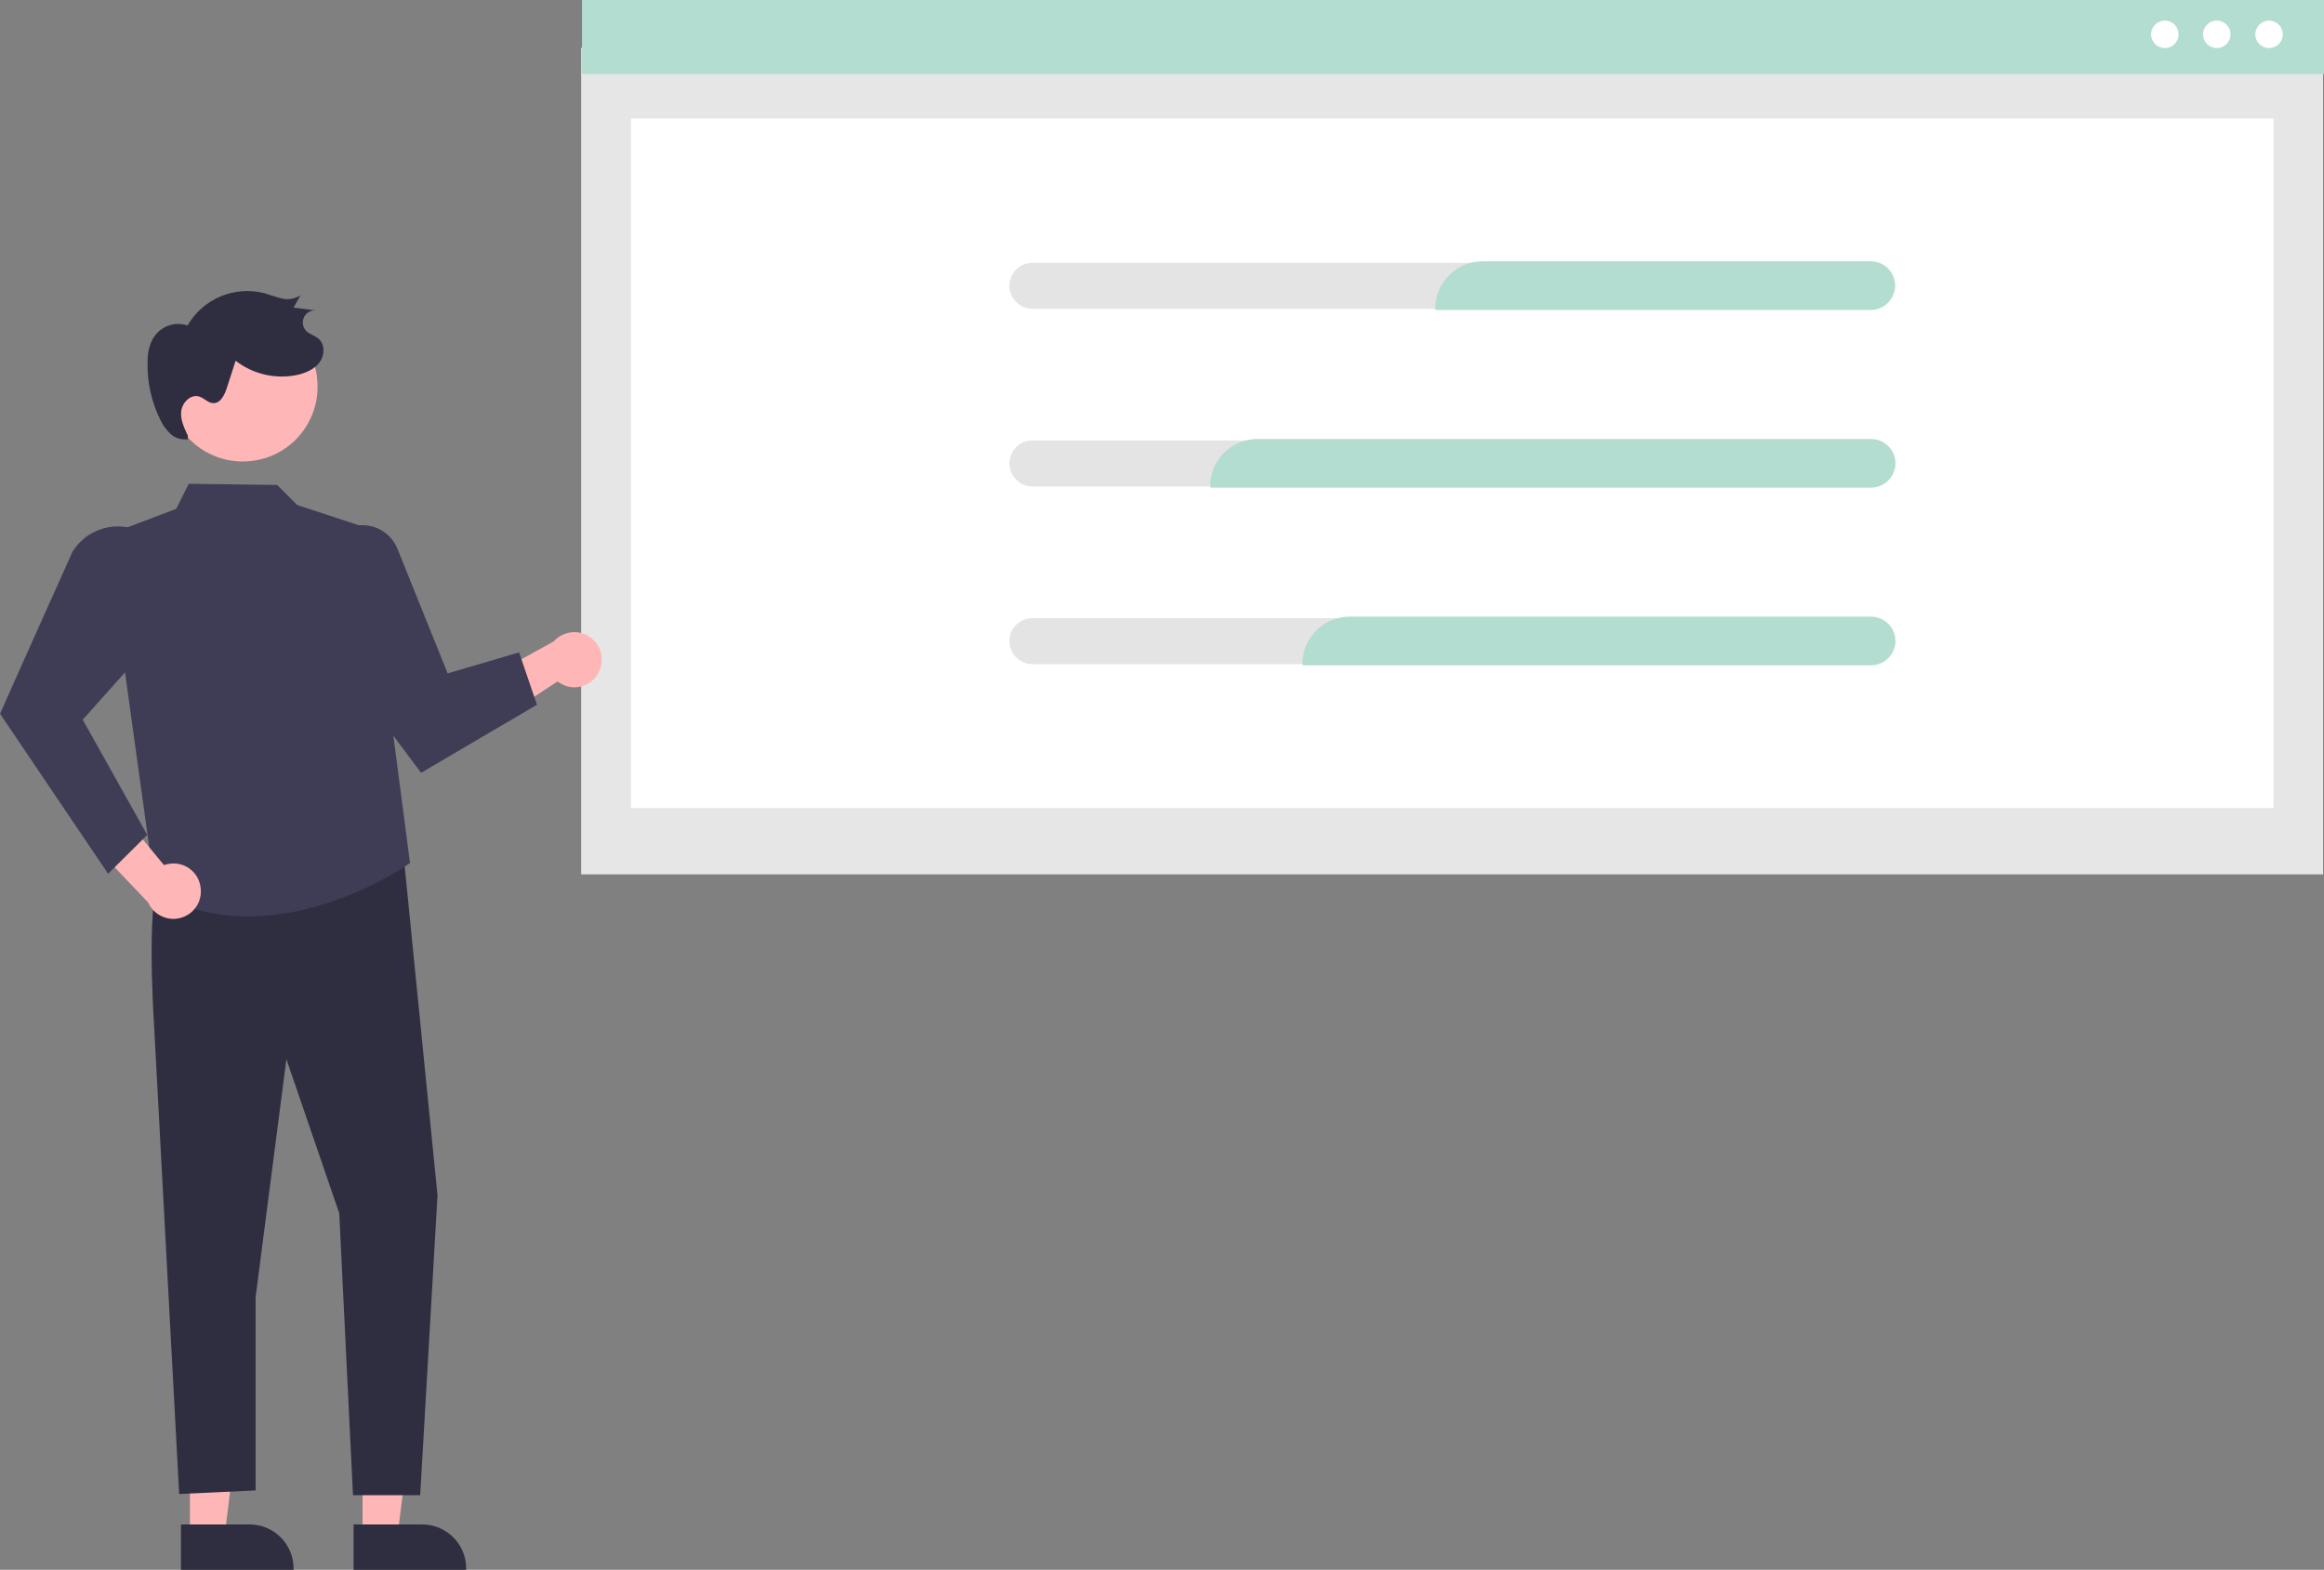 <svg xmlns="http://www.w3.org/2000/svg" id="_&#x30EC;&#x30A4;&#x30E4;&#x30FC;_2" data-name="&#x30EC;&#x30A4;&#x30E4;&#x30FC; 2" viewBox="0 0 778.2 525.7"><rect x="0" y="0" width="778.2" height="525.7" fill="#808080" stroke="none"/><defs><style>      .cls-1 {        fill: #2f2e41;      }      .cls-2 {        fill: #fff;      }      .cls-3 {        fill: #ffb6b6;      }      .cls-4 {        fill: #3f3d56;      }      .cls-5 {        fill: #b3ddd1;      }      .cls-6 {        fill: #e4e4e4;      }      .cls-7 {        fill: #e6e6e6;      }    </style></defs><g id="_&#x30EC;&#x30A4;&#x30E4;&#x30FC;_1-2" data-name="&#x30EC;&#x30A4;&#x30E4;&#x30FC; 1"><g><rect id="fac751cd-b664-4a0e-b706-350582cb8c67" class="cls-7" x="194.6" y="16" width="583.3" height="276.8"></rect><rect id="b0a7358e-9afd-471d-acfb-61846d6783eb" class="cls-2" x="211.3" y="39.7" width="550" height="230.9"></rect><rect id="aa5ec1a1-4b89-4940-b1f9-b3733c9113eb" class="cls-5" x="194.9" width="583.3" height="24.8"></rect><circle id="a831dd22-f8fd-444c-85ba-25496ec291a0" class="cls-2" cx="759.8" cy="11.5" r="4.6"></circle><circle id="ab3fc2d7-64e4-43ea-beb6-48f9ffc9306c" class="cls-2" cx="742.3" cy="11.5" r="4.6"></circle><circle id="f523c68b-6151-4f09-81f5-322621decd8f" class="cls-2" cx="724.9" cy="11.5" r="4.6"></circle><path class="cls-6" d="M345.7,88c-4.3,0-7.7,3.5-7.7,7.7s3.5,7.7,7.7,7.7h280.8c4.3,0,7.7-3.5,7.7-7.7s-3.5-7.7-7.7-7.7h-280.8Z"></path><path class="cls-6" d="M345.7,147.5c-4.3,0-7.7,3.5-7.7,7.7s3.5,7.7,7.7,7.7h280.8c4.3,0,7.7-3.5,7.7-7.7s-3.5-7.7-7.7-7.7h-280.8Z"></path><path class="cls-6" d="M345.7,207c-4.3,0-7.7,3.5-7.7,7.7s3.5,7.7,7.7,7.7h280.8c4.3,0,7.7-3.5,7.7-7.7s-3.5-7.7-7.7-7.7h-280.8Z"></path><path class="cls-5" d="M480.6,103.4c0-8.8,7.1-15.9,15.9-15.9h129.9c2.3,0,4.4.9,6,2.6s2.3,3.9,2.2,6.1c-.4,4.4-4,7.7-8.4,7.6h-145.6v-.4h0Z"></path><path class="cls-5" d="M405.2,162.9c0-8.8,7.1-15.9,15.9-15.9h205.4c2.3,0,4.4.9,6,2.6,1.6,1.6,2.3,3.9,2.2,6.1-.4,4.4-4,7.7-8.4,7.6h-221v-.4h-.1Z"></path><path class="cls-5" d="M436.1,222.4c0-8.8,7.1-15.9,15.9-15.9h174.5c2.3,0,4.4.9,6,2.6,1.6,1.6,2.3,3.9,2.2,6.1-.4,4.4-4,7.7-8.4,7.6h-190.1v-.4h-.1Z"></path><path class="cls-3" d="M200.4,225.2c2-3.8,1.2-8.4-2-11.2-3.8-3.4-9.6-3-13,.8l-25.9,14.3v16.9l27.2-17.8c.4.3.9.6,1.4.9,4.5,2.4,10,.6,12.4-3.9h-.1Z"></path><polygon class="cls-3" points="63.6 469.3 80.8 469.3 75.2 514.4 63.6 514.4 63.6 469.3"></polygon><path class="cls-1" d="M60.6,510.5h23c8.1,0,14.7,6.6,14.7,14.7v.5h-37.7v-15.1h0v-.1Z"></path><polygon class="cls-3" points="121.4 469.3 138.7 469.3 133.1 514.4 121.4 514.4 121.4 469.3"></polygon><path class="cls-1" d="M118.4,510.5h23c8.1,0,14.7,6.6,14.7,14.7v.5h-37.7v-15.1h0v-.1Z"></path><path class="cls-1" d="M54.4,291.9c-5.8,5.4-2.9,49.8-2.9,49.8l8.5,158.6,25.6-1.2v-64.8l10.3-79.6,17.7,51.6,4.6,94.4h22.5l5.8-100.4-11.6-116.3s-74.8,2.3-80.5,7.7h0v.2Z"></path><path class="cls-4" d="M52.1,299c40.1,22.3,85.2-10,85.2-10l-14.7-112.3-23.1-7.6-6.7-6.7-29.6-.4-4.2,8.4-23.5,8.9,16.6,119.7h0Z"></path><path class="cls-4" d="M173.7,218.5l-23.8,7-16.8-41.7c-1-2.4-2.6-4.4-4.7-5.8-5.8-3.9-13.7-2.3-17.6,3.5-1.4,2.1-2.1,4.5-2.1,7v27.1l32.3,43.2,38.8-22.8-6-17.6h0l-.1.1Z"></path><path class="cls-3" d="M67.1,296.8c.8,4.2-1.4,8.4-5.3,10.1-4.6,2.1-10.1,0-12.2-4.7l-20.4-21.4,5-16.2,20.7,25.1c.5-.2,1-.3,1.6-.4,5-.9,9.7,2.4,10.6,7.4h0v.1Z"></path><path class="cls-4" d="M0,239.3v-.2c-.1,0,24.3-54.4,24.3-54.4,1.1-1.7,2.4-3.2,4-4.5,7.7-6.2,19-4.9,25.1,2.8h0c2.1,2.6,3.3,5.6,3.8,8.9l1.8,14.1-31.3,35,21.6,38.6-13.1,13L0,239H0v.3Z"></path><path class="cls-3" d="M56.4,132.8c-1.7-13.4,7.6-25.8,20.9-27.9,13.7-2.2,26.6,7.1,28.8,20.8v.4c1.9,13.7-7.7,26.4-21.4,28.2-13.7,1.9-26.4-7.7-28.3-21.5h0Z"></path><path class="cls-1" d="M62.7,147.1c-2.1.2-4.1-.4-5.6-1.8-1.5-1.4-2.7-3.1-3.5-4.9-2.9-5.9-4.3-12.3-4.2-18.9,0-3.3.6-6.8,2.7-9.4,2.6-3.2,6.8-4.4,10.7-3.1,5.2-9,15.7-13.4,25.8-10.8,2,.6,4,1.4,6,1.8,2.1.5,4.2,0,6-1.1l-2.3,4.1,7.7,1c-1.4-.2-2.7.3-3.6,1.3-1.5,1.7-1.3,4.3.4,5.8,1.1.9,2.6,1.3,3.7,2.2,2.3,1.8,2.3,5.5.6,7.9s-4.5,3.6-7.3,4.3c-7.3,1.6-15-.1-20.9-4.7l-3,9.3c-.8,2.3-2.1,5-4.5,4.9-1.7,0-3-1.7-4.7-2.2-2.8-.9-5.6,1.9-6,4.8s1,5.7,2.2,8.3v1.4h-.1l-.1-.2Z"></path></g></g></svg>